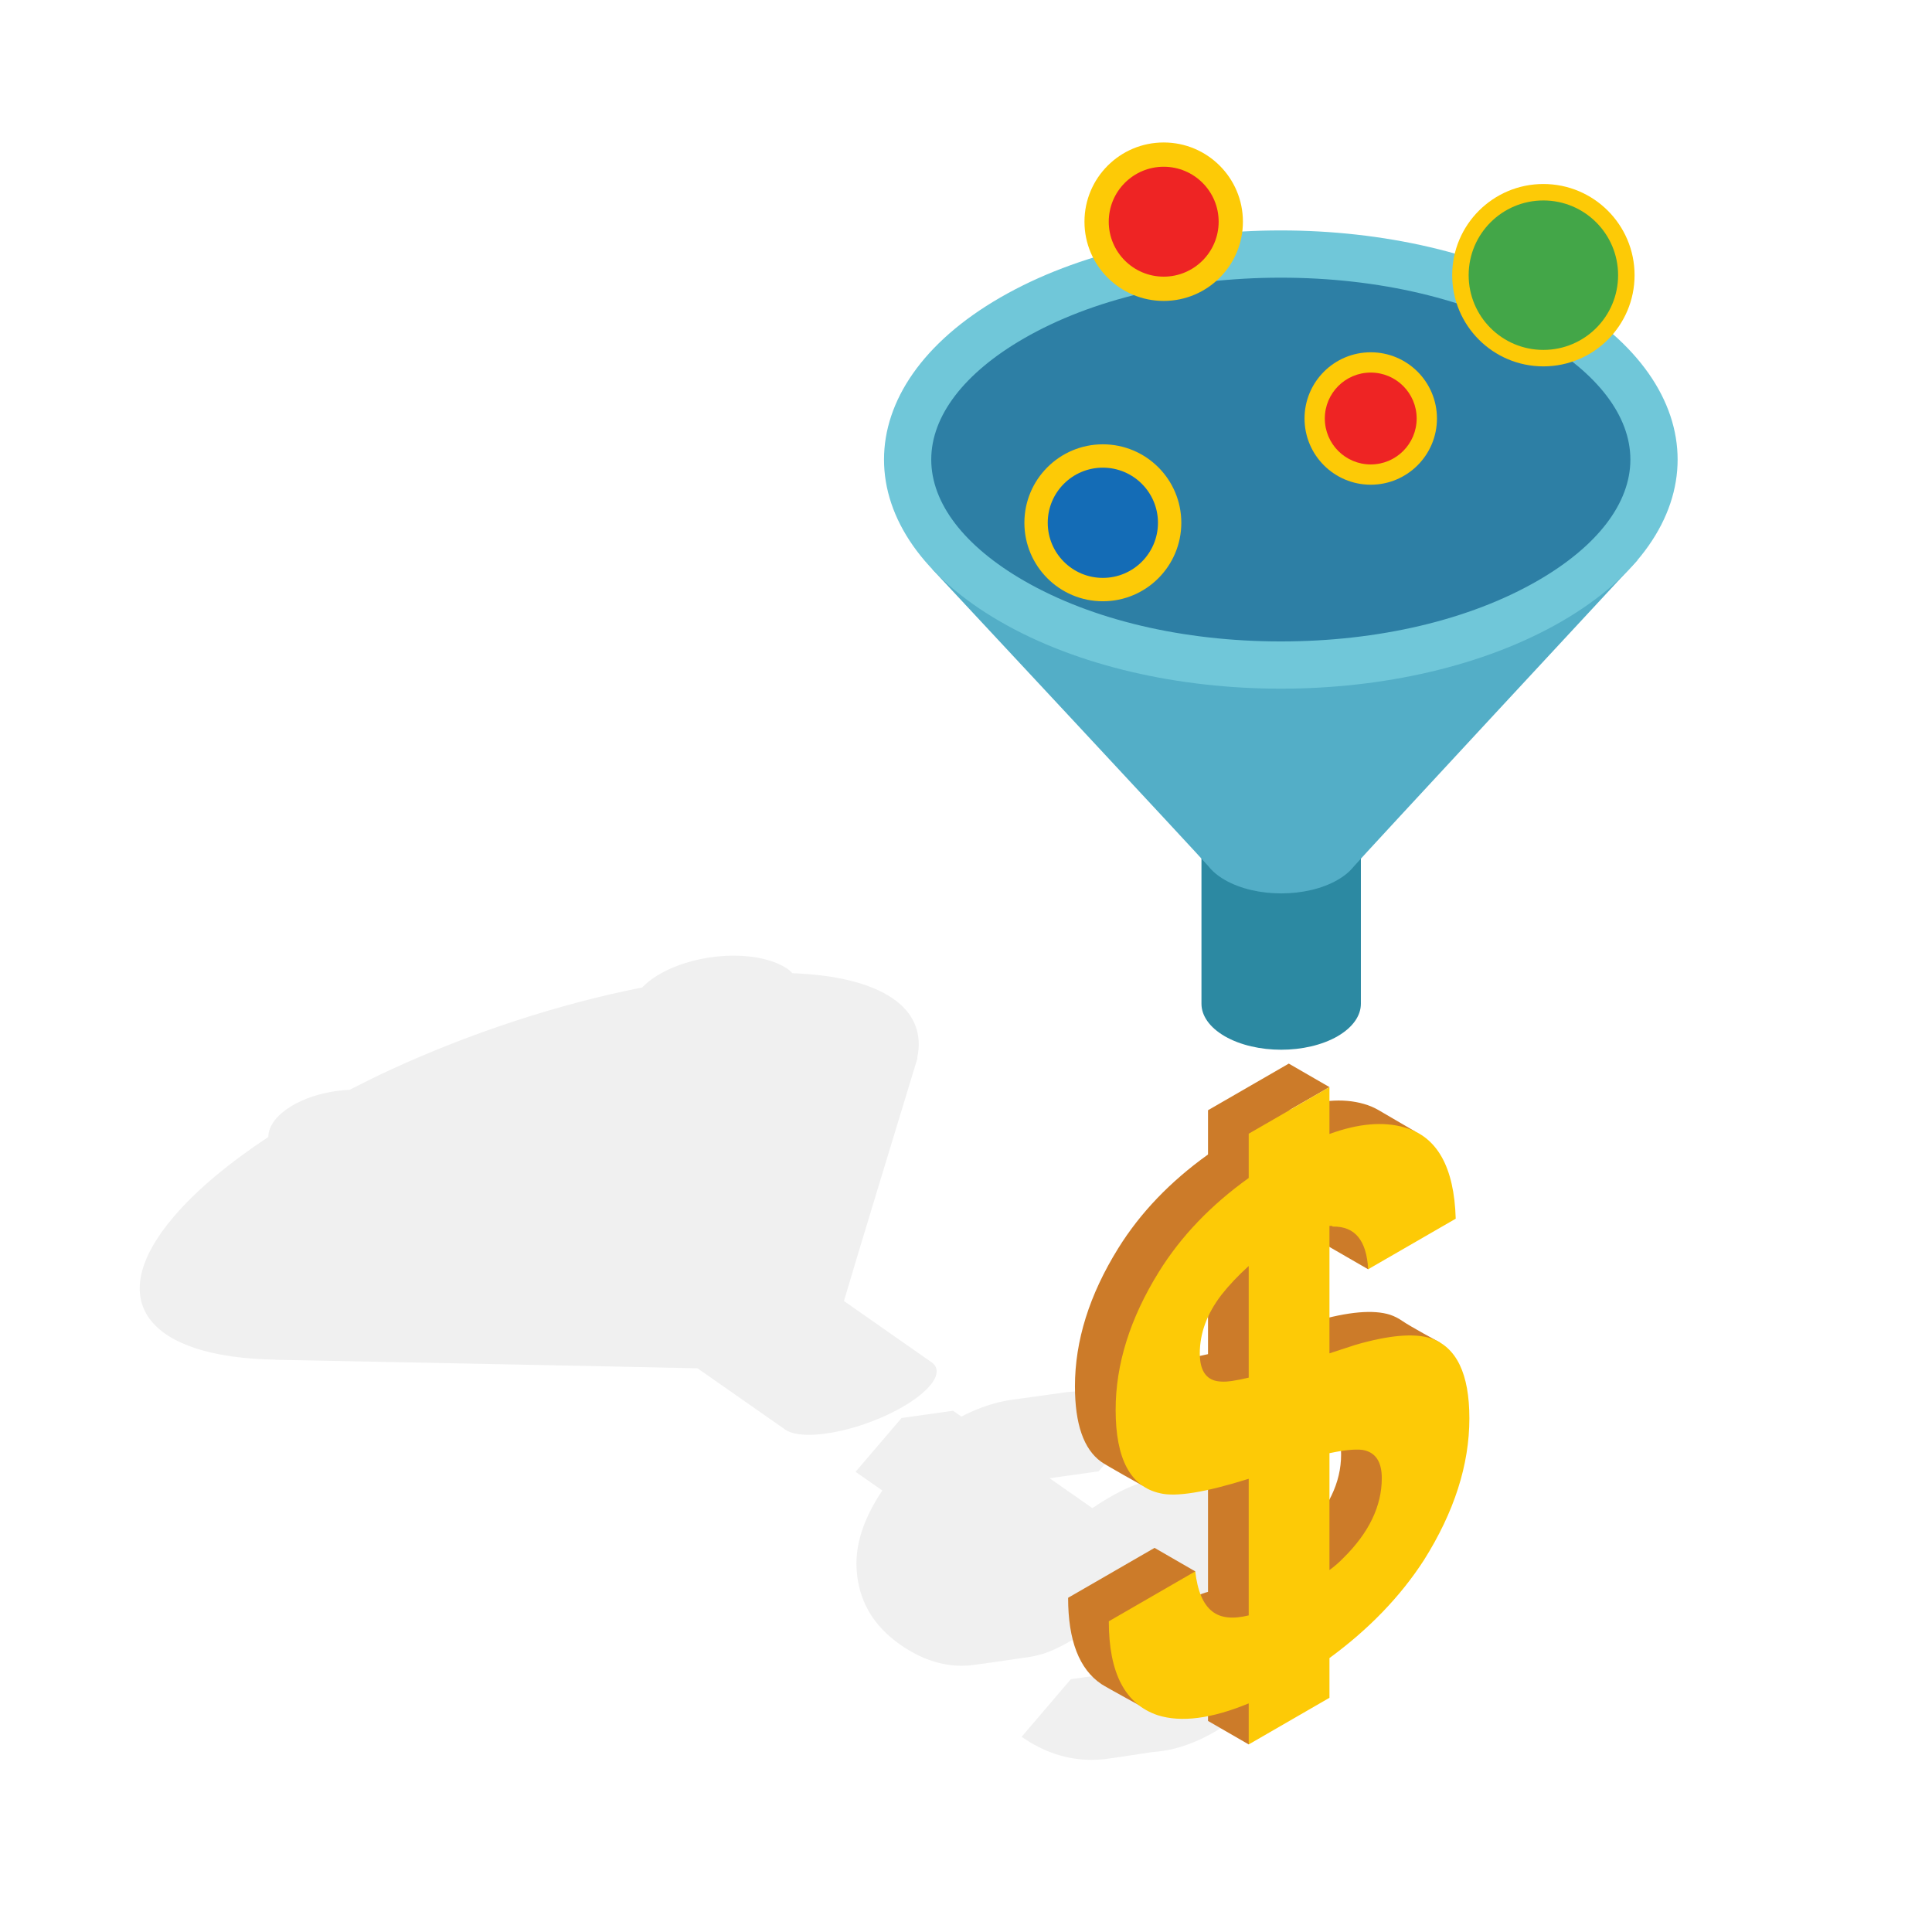 <?xml version="1.0" encoding="UTF-8" standalone="no"?>
<!DOCTYPE svg PUBLIC "-//W3C//DTD SVG 1.1//EN" "http://www.w3.org/Graphics/SVG/1.1/DTD/svg11.dtd">
<svg width="100%" height="100%" viewBox="0 0 417 417" version="1.1" xmlns="http://www.w3.org/2000/svg" xmlns:xlink="http://www.w3.org/1999/xlink" xml:space="preserve" xmlns:serif="http://www.serif.com/" style="fill-rule:evenodd;clip-rule:evenodd;stroke-linejoin:round;stroke-miterlimit:2;">
    <g id="Artboard1" transform="matrix(0.976,0,0,0.804,-1935.41,-158.447)">
        <rect x="1983.25" y="197.123" width="426.965" height="518.373" style="fill:none;"/>
        <g transform="matrix(3.116,0,0,3.783,1676.98,-614.493)">
            <path d="M155.618,316.35C154.852,316.35 154.279,316.219 153.938,315.98L147.715,311.63C142.888,311.515 117.765,311.025 117.765,311.025L117.782,311.017C108.712,310.871 105.413,306.87 110.559,300.849C112.18,298.951 114.49,297.041 117.25,295.216C117.252,294.323 118.065,293.359 119.571,292.666C120.632,292.178 121.852,291.92 123.021,291.867C123.979,291.375 124.954,290.892 125.961,290.428C131.534,287.864 137.784,285.788 143.781,284.606C144.241,284.138 144.863,283.694 145.675,283.32C147.086,282.671 148.741,282.346 150.274,282.346C151.808,282.346 153.221,282.671 154.15,283.32C154.27,283.404 154.349,283.5 154.447,283.591C160.809,283.835 164.087,286.083 163.299,289.632L163.325,289.62C163.325,289.62 163.305,289.686 163.269,289.804C163.237,289.927 163.196,290.053 163.154,290.179C162.34,292.849 158.816,304.418 158.105,306.854L164.324,311.202C164.829,311.555 164.825,312.141 164.197,312.877C162.94,314.348 159.653,315.86 156.854,316.256C156.4,316.319 155.986,316.35 155.618,316.35Z" style="fill:rgb(2,4,0);fill-opacity:0.06;fill-rule:nonzero;"/>
        </g>
        <g transform="matrix(3.116,0,0,3.783,1676.98,-614.493)">
            <path d="M175.68,339.416C173.931,339.416 172.277,338.87 170.717,337.779L174.209,333.692L177.866,333.177C178.323,333.417 178.768,333.588 179.203,333.704C179.316,333.605 179.437,333.505 179.577,333.409L175.203,330.351C173.995,331.143 172.999,331.66 172.22,331.892C171.728,332.045 171.24,332.137 170.754,332.183L170.75,332.189C170.75,332.189 167.538,332.669 167.03,332.713C166.84,332.729 166.651,332.738 166.462,332.738C164.982,332.738 163.527,332.237 162.097,331.237C160.145,329.873 159.112,328.063 159,325.809C158.913,324.087 159.522,322.251 160.828,320.302L158.931,318.975L162.193,315.157L165.851,314.642L166.445,315.057C167.207,314.655 167.996,314.34 168.812,314.116C169.215,314.004 169.616,313.92 170.014,313.864C170.748,313.761 173.345,313.403 173.345,313.403L173.345,313.404C173.85,313.313 174.351,313.268 174.848,313.268C176.518,313.268 178.142,313.779 179.717,314.802L176.179,318.942L172.703,319.432L175.736,321.553C177.165,320.587 178.444,319.939 179.553,319.65C179.906,319.562 180.257,319.501 180.606,319.468C181.319,319.401 183.551,319.055 183.926,318.996L184.003,318.984C184.303,318.944 184.601,318.924 184.898,318.924C186.357,318.924 187.779,319.408 189.165,320.376C191.154,321.767 192.193,323.638 192.282,325.991C192.308,327.784 191.656,329.705 190.326,331.753L192.029,332.943L188.767,336.761L185.109,337.276L184.903,337.132C183.813,337.825 182.708,338.321 181.587,338.612C181.044,338.748 180.512,338.825 179.986,338.864C178.886,339.033 176.909,339.334 176.593,339.367C176.286,339.399 175.982,339.416 175.68,339.416Z" style="fill:rgb(2,4,0);fill-opacity:0.06;fill-rule:nonzero;"/>
        </g>
        <g transform="matrix(3.116,0,0,3.783,1676.98,-614.493)">
            <path d="M183.479,285.758C183.479,286.594 184.033,287.427 185.135,288.067C187.346,289.341 190.927,289.341 193.136,288.067C194.24,287.427 194.793,286.594 194.793,285.758L194.793,274.647L183.479,274.647L183.479,285.758Z" style="fill:rgb(44,137,162);fill-rule:nonzero;"/>
        </g>
        <g transform="matrix(3.116,0,0,3.783,1676.98,-614.493)">
            <path d="M183.983,276.013C184.257,276.361 184.641,276.687 185.137,276.972C187.346,278.248 190.929,278.248 193.141,276.972C193.63,276.69 194.011,276.369 194.284,276.026C194.644,275.574 214.42,254.278 214.42,254.278L164.368,254.914C164.368,254.914 183.647,275.585 183.983,276.013Z" style="fill:rgb(83,174,199);fill-rule:nonzero;"/>
        </g>
        <g transform="matrix(3.116,0,0,3.783,1676.98,-614.493)">
            <path d="M208.652,235.859C197.86,229.628 180.362,229.628 169.569,235.859C158.777,242.09 158.777,252.193 169.569,258.424C180.362,264.655 197.86,264.655 208.652,258.424C219.444,252.193 219.444,242.09 208.652,235.859Z" style="fill:rgb(45,127,165);fill-rule:nonzero;"/>
        </g>
        <g transform="matrix(3.116,0,0,3.783,1676.98,-614.493)">
            <path d="M207.348,255.735C202.53,258.517 196.054,260.048 189.111,260.048C182.168,260.048 175.691,258.517 170.874,255.735C166.636,253.288 164.301,250.236 164.301,247.142C164.301,244.047 166.636,240.995 170.874,238.548C175.691,235.766 182.168,234.235 189.111,234.235C196.054,234.235 202.53,235.766 207.348,238.548C211.586,240.995 213.92,244.047 213.92,247.142C213.92,250.236 211.586,253.288 207.348,255.735ZM209.024,235.645C203.525,232.47 196.318,230.882 189.111,230.882C181.904,230.882 174.696,232.47 169.197,235.645C158.2,241.994 158.2,252.289 169.197,258.638C174.696,261.814 181.904,263.401 189.111,263.401C196.318,263.401 203.525,261.814 209.024,258.638C220.022,252.289 220.022,241.994 209.024,235.645Z" style="fill:rgb(112,199,217);fill-rule:nonzero;"/>
        </g>
        <g transform="matrix(3.116,0,0,3.783,1676.98,-614.493)">
            <path d="M190.645,323.441C190.375,323.721 190.052,324 189.676,324.28L189.676,315.985C190.698,315.767 191.478,315.689 192.016,315.751C192.931,315.907 193.389,316.575 193.389,317.755C193.389,319.744 192.474,321.639 190.645,323.441ZM183.944,310.625C183.029,310.843 182.384,310.935 182.007,310.905C180.984,310.874 180.473,310.205 180.473,308.9C180.473,307.471 180.984,306.089 182.007,304.752C182.545,304.069 183.191,303.385 183.944,302.702L183.944,310.625ZM196.86,307.828C195.676,307.455 193.9,307.611 191.532,308.295L189.676,308.9L189.676,299.859L189.837,299.859L189.918,299.906C191.478,299.874 192.313,300.884 192.42,302.935L195.308,304.602L198.636,299.346C198.577,297.35 198.652,294.829 198.652,294.829C198.652,294.829 196.609,293.633 196.03,293.298C195.716,293.116 195.374,292.973 195.003,292.868C193.496,292.433 191.72,292.588 189.676,293.334L192.563,291.674L189.676,290.007L183.944,293.316L183.944,296.457C181.254,298.383 179.128,300.604 177.567,303.121C175.522,306.415 174.5,309.677 174.5,312.908C174.5,315.58 175.118,317.363 176.354,318.258C176.729,318.529 179.292,319.953 179.292,319.953C179.292,319.953 180.877,318.765 183.944,317.802L183.944,327.496C182.814,327.776 181.906,328.61 181.906,328.61L183.038,326.04L180.15,324.373L174.015,327.915C174.015,330.944 174.805,332.987 176.384,334.044C176.717,334.267 179.68,335.88 179.68,335.88C179.68,335.88 181.307,334.829 183.944,333.741L183.944,336.654L186.832,338.321L189.676,330.525C192.474,328.475 194.707,326.16 196.376,323.581C198.528,320.163 199.605,316.808 199.605,313.514C199.605,312.104 200.41,309.802 200.41,309.802C200.41,309.802 198.303,308.668 197.722,308.262C197.462,308.08 197.174,307.935 196.86,307.828Z" style="fill:rgb(204,123,41);fill-rule:nonzero;"/>
        </g>
        <g transform="matrix(3.116,0,0,3.783,1676.98,-614.493)">
            <path d="M193.532,325.108C193.263,325.388 192.941,325.668 192.563,325.948L192.563,317.652C193.586,317.435 194.366,317.357 194.904,317.419C195.819,317.574 196.277,318.242 196.277,319.423C196.277,321.411 195.362,323.307 193.532,325.108ZM186.832,312.292C185.917,312.51 185.272,312.603 184.895,312.572C183.872,312.541 183.361,311.872 183.361,310.568C183.361,309.138 183.872,307.756 184.895,306.42C185.433,305.736 186.079,305.052 186.832,304.369L186.832,312.292ZM199.748,309.496C198.564,309.123 196.788,309.278 194.42,309.962L192.563,310.568L192.563,301.526L192.725,301.526L192.806,301.573C194.366,301.542 195.201,302.551 195.308,304.602L201.524,301.013C201.416,297.347 200.206,295.188 197.891,294.536C196.384,294.1 194.608,294.256 192.563,295.001L192.563,291.674L186.832,294.983L186.832,298.124C184.142,300.051 182.016,302.272 180.455,304.789C178.41,308.082 177.388,311.344 177.388,314.576C177.388,318.056 178.437,320.029 180.536,320.495C181.666,320.774 183.765,320.433 186.832,319.47L186.832,329.164C185.702,329.443 184.841,329.35 184.249,328.884C183.603,328.386 183.199,327.439 183.038,326.04L176.903,329.583C176.903,333.249 178.06,335.471 180.374,336.248C182.043,336.776 184.195,336.496 186.832,335.409L186.832,338.321L192.563,335.012L192.563,332.193C195.362,330.142 197.595,327.827 199.264,325.248C201.416,321.83 202.493,318.475 202.493,315.182C202.493,312.012 201.578,310.117 199.748,309.496Z" style="fill:rgb(253,202,6);fill-rule:nonzero;"/>
        </g>
        <g transform="matrix(3.116,0,0,3.783,1676.98,-614.493)">
            <path d="M176.48,246.06C173.405,246.06 170.912,248.553 170.912,251.628C170.912,254.704 173.405,257.198 176.48,257.198C179.556,257.198 182.049,254.704 182.049,251.628C182.049,248.553 179.556,246.06 176.48,246.06Z" style="fill:rgb(253,202,6);fill-rule:nonzero;"/>
        </g>
        <g transform="matrix(3.116,0,0,3.783,1676.98,-614.493)">
            <path d="M176.48,247.717C174.32,247.717 172.569,249.468 172.569,251.628C172.569,253.788 174.32,255.539 176.48,255.539C178.64,255.539 180.392,253.788 180.392,251.628C180.392,249.468 178.64,247.717 176.48,247.717Z" style="fill:rgb(20,108,182);fill-rule:nonzero;"/>
        </g>
        <g transform="matrix(3.116,0,0,3.783,1676.98,-614.493)">
            <path d="M207.745,227.587C204.171,227.587 201.274,230.484 201.274,234.058C201.274,237.632 204.171,240.529 207.745,240.529C211.319,240.529 214.217,237.632 214.217,234.058C214.217,230.484 211.319,227.587 207.745,227.587Z" style="fill:rgb(253,202,6);fill-rule:nonzero;"/>
        </g>
        <g transform="matrix(3.116,0,0,3.783,1676.98,-614.493)">
            <path d="M207.745,228.755C204.817,228.755 202.442,231.129 202.442,234.058C202.442,236.987 204.817,239.361 207.745,239.361C210.674,239.361 213.048,236.987 213.048,234.058C213.048,231.129 210.674,228.755 207.745,228.755Z" style="fill:rgb(67,166,72);fill-rule:nonzero;"/>
        </g>
        <g transform="matrix(3.116,0,0,3.783,1676.98,-614.493)">
            <path d="M180.799,224.64C177.693,224.64 175.176,227.157 175.176,230.262C175.176,233.368 177.693,235.885 180.799,235.885C183.904,235.885 186.421,233.368 186.421,230.262C186.421,227.157 183.904,224.64 180.799,224.64Z" style="fill:rgb(253,202,6);fill-rule:nonzero;"/>
        </g>
        <g transform="matrix(3.116,0,0,3.783,1676.98,-614.493)">
            <path d="M180.799,226.363C178.645,226.363 176.899,228.109 176.899,230.262C176.899,232.416 178.645,234.162 180.799,234.162C182.953,234.162 184.699,232.416 184.699,230.262C184.699,228.109 182.953,226.363 180.799,226.363Z" style="fill:rgb(238,36,36);fill-rule:nonzero;"/>
        </g>
        <g transform="matrix(3.116,0,0,3.783,1676.98,-614.493)">
            <path d="M195.493,239.529C192.898,239.529 190.794,241.633 190.794,244.228C190.794,246.823 192.898,248.927 195.493,248.927C198.088,248.927 200.192,246.823 200.192,244.228C200.192,241.633 198.088,239.529 195.493,239.529Z" style="fill:rgb(253,202,6);fill-rule:nonzero;"/>
        </g>
        <g transform="matrix(3.116,0,0,3.783,1676.98,-614.493)">
            <path d="M195.493,240.969C193.693,240.969 192.233,242.428 192.233,244.228C192.233,246.028 193.693,247.488 195.493,247.488C197.293,247.488 198.752,246.028 198.752,244.228C198.752,242.428 197.293,240.969 195.493,240.969Z" style="fill:rgb(238,36,36);fill-rule:nonzero;"/>
        </g>
    </g>
</svg>
